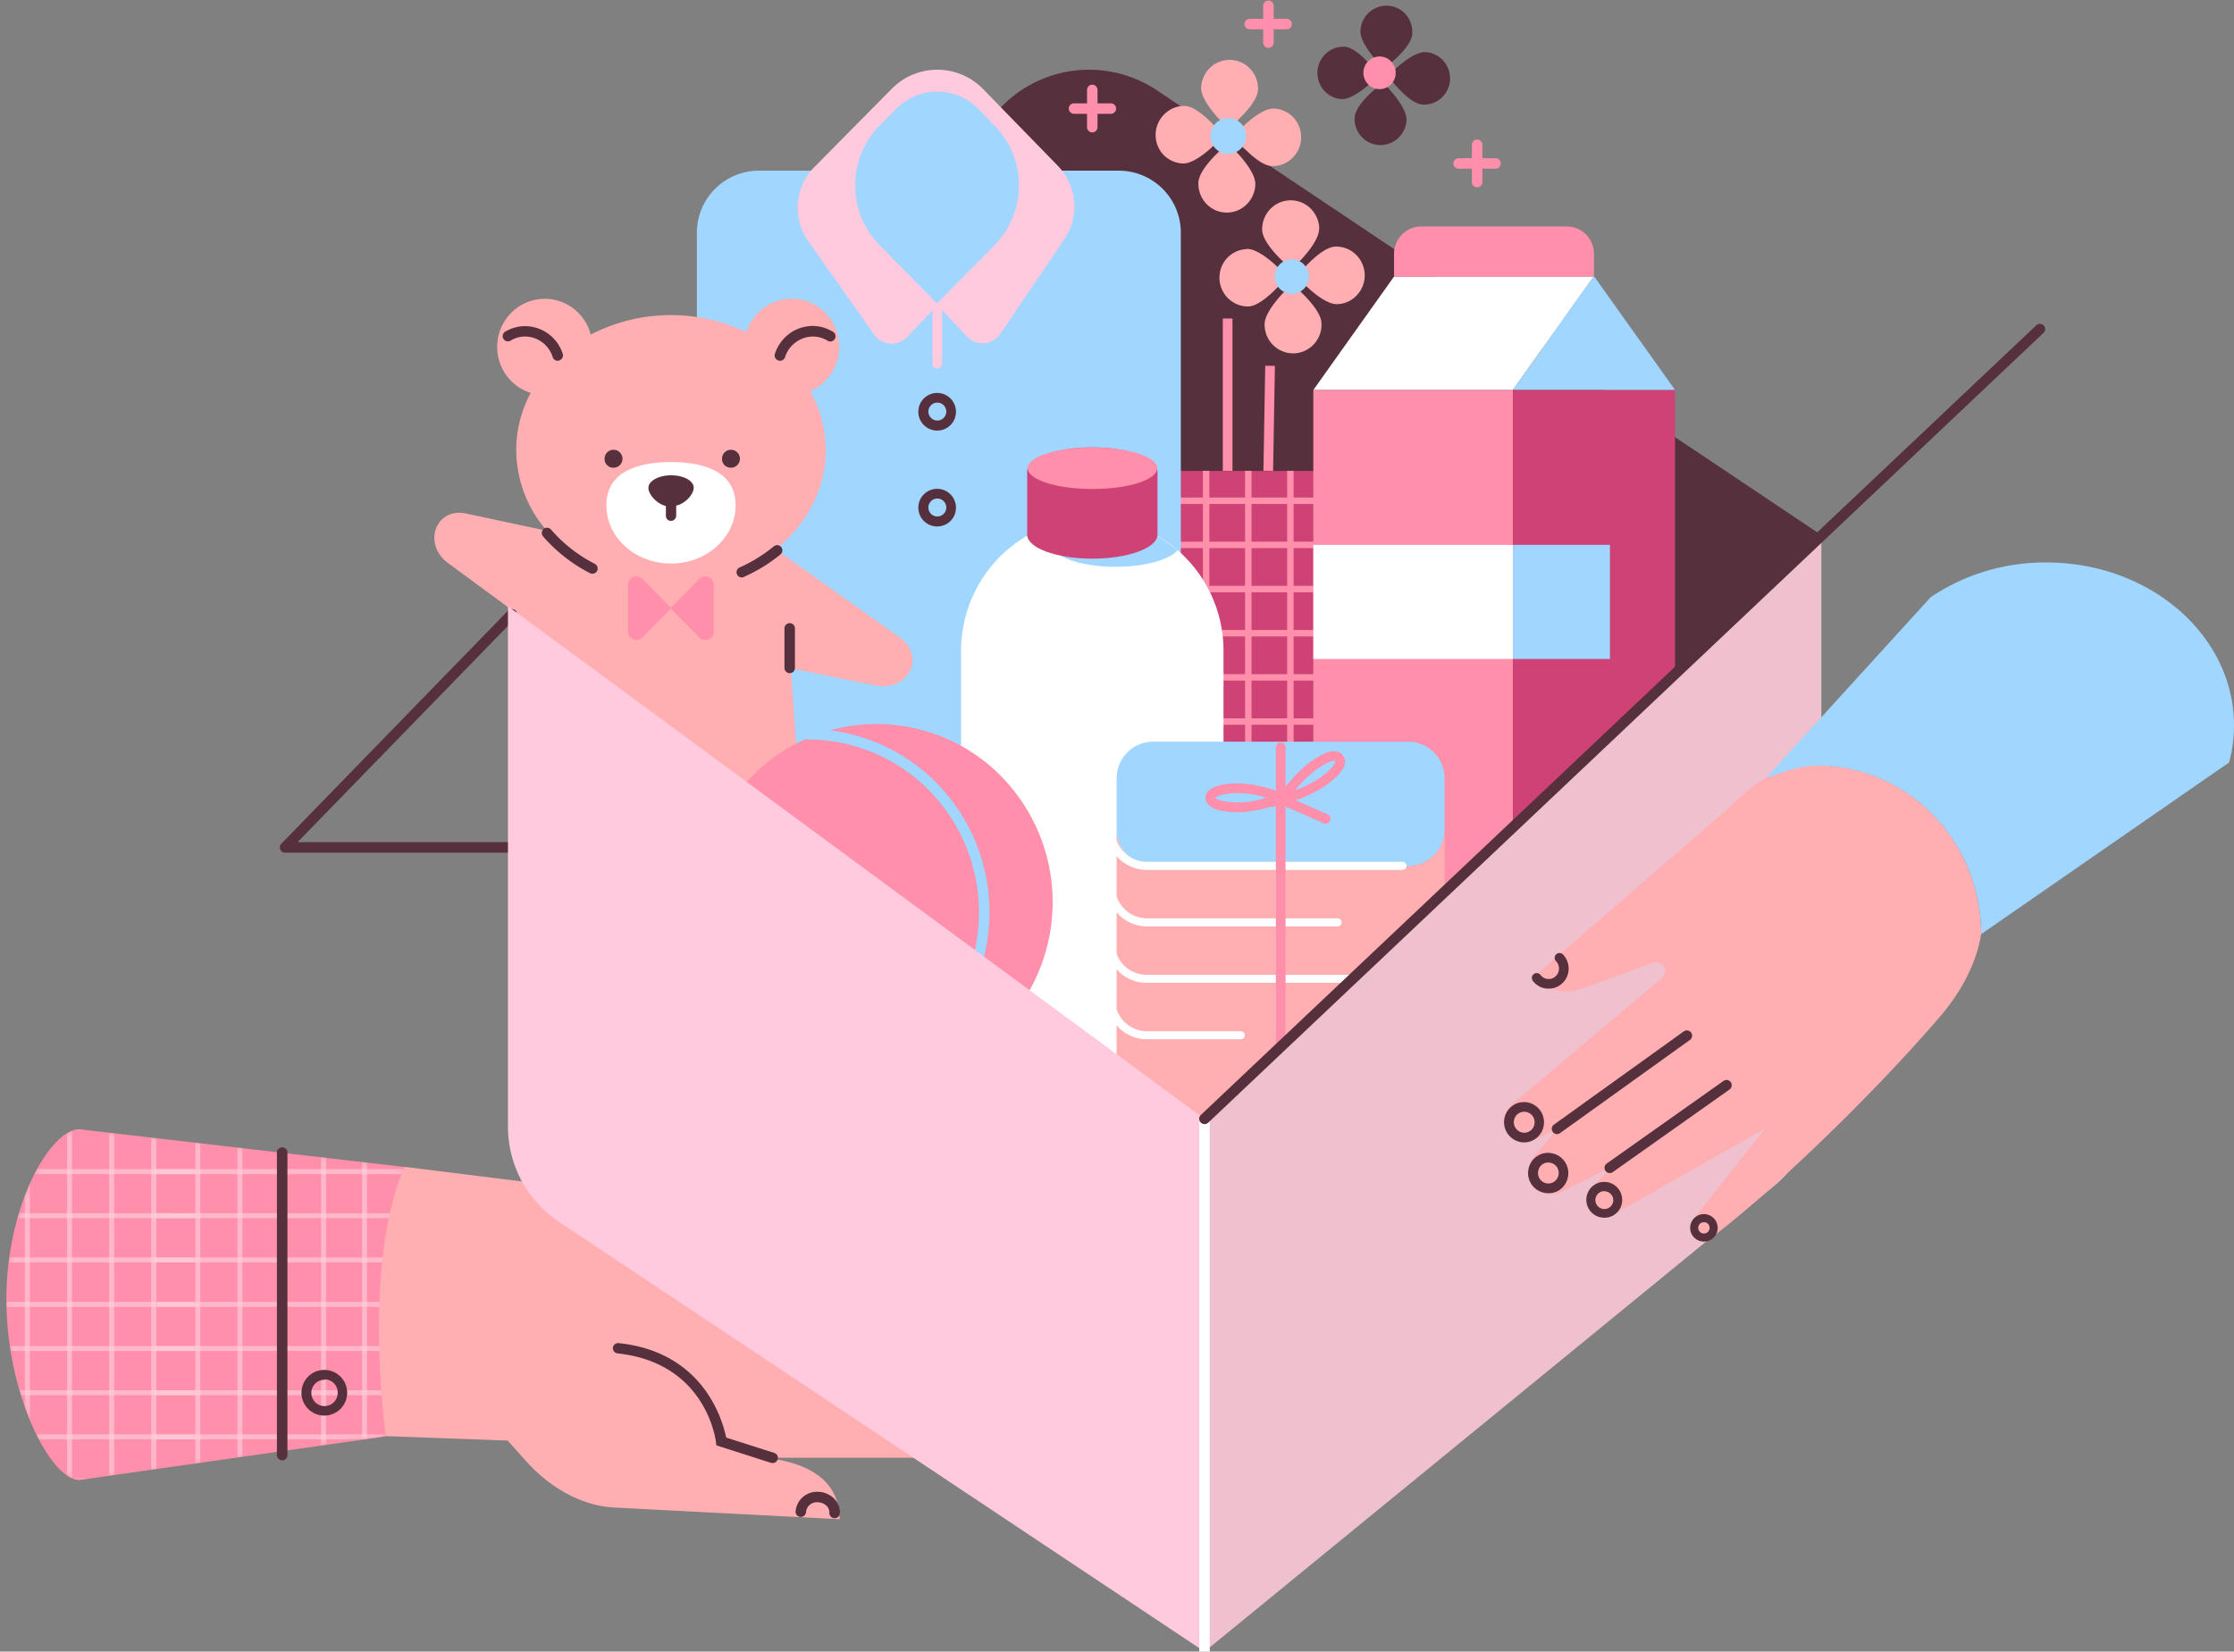 <svg xmlns="http://www.w3.org/2000/svg" xmlns:xlink="http://www.w3.org/1999/xlink" viewBox="0 0 498.74 368.78">
  <rect x="0" y="0" width="498.74" height="368.78" fill="#808080" stroke="none"/>
  <defs>
    <style>
      .cls-1 {
        fill: #d9af00;
      }

      .cls-2 {
        fill: #ff8faa;
      }

      .cls-3 {
        mask: url(#mask);
      }

      .cls-4, .cls-5, .cls-6 {
        opacity: 0.6;
      }

      .cls-5, .cls-7 {
        fill: #fff;
      }

      .cls-5, .cls-6 {
        isolation: isolate;
      }

      .cls-8 {
        fill: #56303c;
      }

      .cls-9 {
        fill: #ffafb1;
      }

      .cls-10 {
        fill: #ce4276;
      }

      .cls-11 {
        fill: #a0d6ff;
      }

      .cls-12 {
        fill: #ffcadd;
      }

      .cls-13 {
        fill: #efc0ce;
      }
    </style>
    <mask id="mask" x="1.41" y="252.17" width="88.89" height="78.29" maskUnits="userSpaceOnUse">
      <g id="mask0_36_791" data-name="mask0 36 791">
        <path class="cls-1" d="M90.31,260.57l-4.19,60.15-68.41,9.74c-6.5,0-16.29-19.34-16.29-40.31s9.78-38,16.28-38Z"/>
      </g>
    </mask>
  </defs>
  <g id="Layer_7" data-name="Layer 7">
    <g>
      <path class="cls-2" d="M90.31,260.57l-4.19,60.15-68.41,9.74c-6.5,0-16.29-19.34-16.29-40.31s9.78-38,16.28-38Z"/>
      <g class="cls-3">
        <g class="cls-4">
          <path class="cls-5" d="M6.67,264.28v52.78c-.39-.93-.76-1.91-1.12-2.91V267C5.91,266.05,6.28,265.15,6.67,264.28Z"/>
          <g class="cls-6">
            <path class="cls-7" d="M16.07,252.5v77.57a6.7,6.7,0,0,1-1.11-.62V253a7.58,7.58,0,0,1,1.11-.54Z"/>
          </g>
          <g class="cls-6">
            <path class="cls-7" d="M25.48,253.06v76.28l-1.11.16V252.93Z"/>
          </g>
          <g class="cls-6">
            <path class="cls-7" d="M34.89,254.14V328l-1.12.16V254Z"/>
          </g>
          <g class="cls-6">
            <path class="cls-7" d="M43.47,280.77v1.12H1.92l.15-1.12Z"/>
          </g>
          <g class="cls-6">
            <path class="cls-7" d="M43.47,270.91V272H3.89c.1-.38.22-.75.33-1.12Z"/>
          </g>
          <g class="cls-6">
            <path class="cls-7" d="M43.47,261.05v1.12H7.67c.2-.38.39-.76.59-1.12Z"/>
          </g>
          <g class="cls-6">
            <path class="cls-7" d="M19,252.31H16.64a4.17,4.17,0,0,1,1.06-.14h0Z"/>
          </g>
          <g class="cls-6">
            <path class="cls-7" d="M20,330.13l-2.24.31a4.11,4.11,0,0,1-1.5-.31Z"/>
          </g>
          <g class="cls-6">
            <path class="cls-7" d="M43.47,320.27v1.13H8.68l-.58-1.13Z"/>
          </g>
          <g class="cls-6">
            <path class="cls-7" d="M43.47,310.41v1.12H4.68c-.11-.37-.22-.74-.34-1.12Z"/>
          </g>
          <g class="cls-6">
            <path class="cls-7" d="M43.47,300.55v1.12H2.37l-.18-1.12Z"/>
          </g>
          <g class="cls-6">
            <path class="cls-7" d="M43.47,290.69v1.12h-42c0-.37,0-.75,0-1.12Z"/>
          </g>
          <g class="cls-6">
            <path class="cls-7" d="M81.94,259.54v61.85H81.3l-.47.07v-62Z"/>
          </g>
          <g class="cls-6">
            <path class="cls-7" d="M72.8,258.49V322.6l-1.11.16V258.37Z"/>
          </g>
          <g class="cls-6">
            <path class="cls-7" d="M44.72,255.27V326.6l-1.11.16V255.15Z"/>
          </g>
          <g class="cls-6">
            <path class="cls-7" d="M54.12,256.35v68.91l-1.11.16v-69.2Z"/>
          </g>
          <g class="cls-6">
            <path class="cls-7" d="M63.53,257.43v66.49l-1.11.16V257.3Z"/>
          </g>
          <g class="cls-6">
            <path class="cls-7" d="M89.2,280.77l-.09,1.12H34.61v-1.12Z"/>
          </g>
          <g class="cls-6">
            <path class="cls-7" d="M90,270.91,89.87,272H34.61v-1.12Z"/>
          </g>
          <g class="cls-6">
            <path class="cls-7" d="M90.23,261.05H34.61v1.12H90.23Z"/>
          </g>
          <g class="cls-6">
            <path class="cls-7" d="M86.15,320.27l0,.44-4.18.59v.09H34.61v-1.12Z"/>
          </g>
          <g class="cls-6">
            <path class="cls-7" d="M86.91,310.41l-.09,1.12H34.61v-1.12Z"/>
          </g>
          <g class="cls-6">
            <path class="cls-7" d="M87.67,300.55l-.08,1.12h-53v-1.12Z"/>
          </g>
          <g class="cls-6">
            <path class="cls-7" d="M88.43,290.69l-.08,1.12H35.13v-1.12Z"/>
          </g>
        </g>
      </g>
      <path class="cls-8" d="M63,326.07a1.17,1.17,0,0,1-1.18-1.17V257.27a1.18,1.18,0,0,1,2.35,0V324.9A1.17,1.17,0,0,1,63,326.07Z"/>
      <path class="cls-8" d="M72.5,316.08a5.1,5.1,0,1,1,5-5.1A5.09,5.09,0,0,1,72.5,316.08Zm0-8A2.94,2.94,0,1,0,75.39,311,2.92,2.92,0,0,0,72.5,308Z"/>
      <path class="cls-9" d="M203.9,325.5H162.35s25-2.82,25.09,13.72l-50.28-2.61c-7.57-.38-14.68-4.71-19.75-10.4l-4.06-4.55-27.23-1s-5.39-38.27,4.19-60.13l26.21,3.27s18.87-7.85,33.84,1.51,28.43,17.47,28.43,17.47l25.91-4.43a18.9,18.9,0,0,1,10.68,1.28,19.11,19.11,0,0,1,8.28,6.93l8.74,13.1a2.45,2.45,0,0,1,.41,1.14,2.59,2.59,0,0,1-.19,1.2,2.41,2.41,0,0,1-.74,1,2.37,2.37,0,0,1-1.1.48L209.6,307l18.08,4.14a15.23,15.23,0,0,1,7.31,4,15.6,15.6,0,0,1,4.18,7.25,2.58,2.58,0,0,1,0,1.14,2.57,2.57,0,0,1-1.35,1.76,2.47,2.47,0,0,1-1.1.26Z"/>
      <path class="cls-8" d="M172.42,326.67a1.13,1.13,0,0,1-.36-.06l-12.13-3.88-.09-.74c-.09-.72-2.35-17.71-22-19.8a1.17,1.17,0,0,1-1-1.29,1.16,1.16,0,0,1,1.28-1c19.1,2,23.25,17.46,24,21.09l10.74,3.43a1.17,1.17,0,0,1,.75,1.47A1.15,1.15,0,0,1,172.42,326.67Z"/>
      <path class="cls-8" d="M186.33,339h-.05a1.16,1.16,0,0,1-1.12-1.21,2.09,2.09,0,0,0-.57-1.49,2.84,2.84,0,0,0-1.94-.86,2.42,2.42,0,0,0-2.7,2.15,1.17,1.17,0,0,1-2.34-.1,4.81,4.81,0,0,1,5.13-4.39,5.18,5.18,0,0,1,3.57,1.62,4.43,4.43,0,0,1,1.19,3.16A1.18,1.18,0,0,1,186.33,339Z"/>
      <path class="cls-8" d="M211.85,308.13h-.16L191,305.32a1.17,1.17,0,1,1,.31-2.32L212,305.8a1.17,1.17,0,0,1-.16,2.33Z"/>
      <path class="cls-8" d="M406.61,119.47,268.92,249.86,113.36,135.34,223.68,23.72a27.29,27.29,0,0,1,34.64-3.53Z"/>
      <path class="cls-10" d="M311.22,105.16H258.4v69h52.82Z"/>
      <rect class="cls-2" x="305.77" y="105.12" width="1.44" height="68.72"/>
      <rect class="cls-2" x="296.64" y="105.12" width="1.44" height="68.72"/>
      <rect class="cls-2" x="268.55" y="105.12" width="1.44" height="68.72"/>
      <rect class="cls-2" x="277.96" y="105.12" width="1.44" height="68.72"/>
      <rect class="cls-2" x="287.36" y="105.12" width="1.44" height="68.72"/>
      <rect class="cls-2" x="258.36" y="170.25" width="52.9" height="1.44"/>
      <rect class="cls-2" x="258.36" y="160.39" width="52.9" height="1.44"/>
      <rect class="cls-2" x="258.36" y="150.53" width="52.9" height="1.44"/>
      <rect class="cls-2" x="258.36" y="140.67" width="52.9" height="1.44"/>
      <rect class="cls-2" x="258.36" y="130.81" width="52.9" height="1.44"/>
      <rect class="cls-2" x="258.89" y="120.95" width="52.37" height="1.44"/>
      <rect class="cls-2" x="258.36" y="111.09" width="52.9" height="1.44"/>
      <path class="cls-11" d="M249.85,38.11h-80.5A13.85,13.85,0,0,0,155.58,52V171.21a13.86,13.86,0,0,0,13.77,13.93h80.5a13.85,13.85,0,0,0,13.77-13.93V52A13.84,13.84,0,0,0,249.85,38.11Z"/>
      <path class="cls-12" d="M237.66,53.34,223.31,74.55A4.8,4.8,0,0,1,221.74,76a4.61,4.61,0,0,1-2,.64,4.74,4.74,0,0,1-2.11-.31,4.79,4.79,0,0,1-1.78-1.2l-6.56-7-6.75,7.11a4.84,4.84,0,0,1-1.75,1.18,4.77,4.77,0,0,1-4.1-.31,4.82,4.82,0,0,1-1.56-1.42L180.43,53.84a12.95,12.95,0,0,1,1.36-16.52l17.3-17.5a14.27,14.27,0,0,1,20.32,0l16.81,17.26a13,13,0,0,1,1.44,16.26Z"/>
      <path class="cls-11" d="M196.44,28l3.66-3.71a12.81,12.81,0,0,1,18.27,0L222,28a19.07,19.07,0,0,1,0,26.76l-12.81,13-12.8-13a19.07,19.07,0,0,1,0-26.76Z"/>
      <path class="cls-8" d="M209.26,96.14a4.2,4.2,0,1,1,4.16-4.2A4.18,4.18,0,0,1,209.26,96.14Zm0-6.24a2,2,0,1,0,2,2A2,2,0,0,0,209.26,89.9Z"/>
      <path class="cls-8" d="M209.26,117.55a4.2,4.2,0,1,1,4.16-4.19A4.18,4.18,0,0,1,209.26,117.55Zm0-6.23a2,2,0,1,0,2,2A2,2,0,0,0,209.26,111.32Z"/>
      <path class="cls-12" d="M209.26,82.27a1.08,1.08,0,0,1-1.08-1.08V68.92a1.08,1.08,0,0,1,2.16,0V81.19A1.08,1.08,0,0,1,209.26,82.27Z"/>
      <path class="cls-9" d="M195.47,153.05l-18.92-3.84,3.26,46.44c.48,6.79-7.68,9.61-10.95,3.78L155.8,176.12a21.84,21.84,0,0,1-12.41-.12l-13.13,23.44c-3.27,5.83-11.43,3-10.95-3.78l3.5-49.9.18.18c0-.84-.08-1.69-.08-2.55v-.84l-22.83-16.78c-5.85-4.29-2.84-12.56,4-11.1l18,3.84a27.62,27.62,0,0,1-6.83-18,26.86,26.86,0,0,1,3.23-12.78,10.51,10.51,0,0,1-4.62-2.93,10.81,10.81,0,0,1-2.58-4.86,10.94,10.94,0,0,1,.15-5.51,10.75,10.75,0,0,1,2.83-4.71,10.54,10.54,0,0,1,14.92.2,10.69,10.69,0,0,1,2.7,4.79,39,39,0,0,1,34.72-.54,10.85,10.85,0,0,1,2.8-4.5A10.54,10.54,0,0,1,179.26,67a10.67,10.67,0,0,1,4.64,2.5,10.83,10.83,0,0,1,3.3,9.75,10.77,10.77,0,0,1-6.31,8.08,27,27,0,0,1,3.45,13.15c0,8.77-4.3,16.66-11.16,22.17l27.7,19.7C206.8,146.58,202.75,154.53,195.47,153.05Z"/>
      <path class="cls-8" d="M165.61,128.94a1.17,1.17,0,0,1-.48-2.24,33.55,33.55,0,0,0,7.63-4.71,1.16,1.16,0,0,1,1.64.16,1.17,1.17,0,0,1-.16,1.65,35.85,35.85,0,0,1-8.15,5A1.15,1.15,0,0,1,165.61,128.94Z"/>
      <path class="cls-8" d="M132.26,128.11a1.15,1.15,0,0,1-.53-.13,34.69,34.69,0,0,1-10.47-8.19,1.17,1.17,0,1,1,1.77-1.53,32.39,32.39,0,0,0,9.77,7.64,1.17,1.17,0,0,1-.54,2.21Z"/>
      <path class="cls-8" d="M174.13,80.56a1.13,1.13,0,0,1-.36-.06A1.18,1.18,0,0,1,173,79a9,9,0,0,1,3.22-4.49,8.86,8.86,0,0,1,5.22-1.73h0A8.65,8.65,0,0,1,185.81,74a1.17,1.17,0,1,1-1.17,2,6.29,6.29,0,0,0-3.16-.85h0a6.47,6.47,0,0,0-3.84,1.28,6.58,6.58,0,0,0-2.38,3.32A1.19,1.19,0,0,1,174.13,80.56Z"/>
      <path class="cls-8" d="M124.51,80.56a1.17,1.17,0,0,1-1.11-.82,6.62,6.62,0,0,0-2.35-3.31,6.44,6.44,0,0,0-3.82-1.29,6.27,6.27,0,0,0-3.12.84,1.17,1.17,0,1,1-1.18-2,8.61,8.61,0,0,1,4.32-1.16A8.88,8.88,0,0,1,125.63,79a1.17,1.17,0,0,1-.76,1.47A1.13,1.13,0,0,1,124.51,80.56Z"/>
      <path class="cls-7" d="M164.23,112.83c0,7.16-6.45,13-14.43,13s-14.43-5.81-14.43-13,6.46-9.66,14.43-9.66S164.23,105.66,164.23,112.83Z"/>
      <path class="cls-8" d="M163.11,104.43a2,2,0,1,0-1.92-2A1.94,1.94,0,0,0,163.11,104.43Z"/>
      <path class="cls-8" d="M136.9,104.43a2,2,0,1,0-1.93-2A1.93,1.93,0,0,0,136.9,104.43Z"/>
      <path class="cls-8" d="M154.87,108.9c0,1.33-1.67,3.47-3.91,4v2.23a1.17,1.17,0,0,1-.34.83,1.15,1.15,0,0,1-.82.34A1.17,1.17,0,0,1,149,116a1.22,1.22,0,0,1-.34-.83V113c-2.23-.6-3.9-2.72-3.9-4.06,0-1.55,2.27-2.81,5.06-2.81S154.87,107.34,154.87,108.9Z"/>
      <path class="cls-8" d="M176.3,150.31a1.18,1.18,0,0,1-1.17-1.18v-8.82a1.17,1.17,0,1,1,2.34,0v8.82A1.17,1.17,0,0,1,176.3,150.31Z"/>
      <path class="cls-2" d="M159.35,130.61V141a1.88,1.88,0,0,1-1.15,1.75,1.82,1.82,0,0,1-1.08.1,1.91,1.91,0,0,1-1-.51l-6.35-6.44-6.37,6.44a1.85,1.85,0,0,1-.95.51,1.82,1.82,0,0,1-1.08-.1,1.91,1.91,0,0,1-.84-.7,1.8,1.8,0,0,1-.31-1V130.61a1.8,1.8,0,0,1,.31-1.05,1.83,1.83,0,0,1,.84-.69,1.75,1.75,0,0,1,1.08-.11,1.79,1.79,0,0,1,.95.52l6.37,6.43,6.34-6.43a1.89,1.89,0,0,1,1-.52,1.86,1.86,0,0,1,1.93.8,2,2,0,0,1,.31,1.05Z"/>
      <path class="cls-7" d="M273.15,145.37V223a29.84,29.84,0,0,1-8.58,21,29.16,29.16,0,0,1-20.71,8.67h0a28.86,28.86,0,0,1-11.22-2.25,29.44,29.44,0,0,1-15.85-16A30,30,0,0,1,214.56,223V145.37a29.81,29.81,0,0,1,4.63-16,29.34,29.34,0,0,1,12.42-10.94,29,29,0,0,1,31.3,4.42c.58.49,1.12,1,1.65,1.55a29.41,29.41,0,0,1,6.36,9.61,29.8,29.8,0,0,1,2.23,11.34Z"/>
      <path class="cls-11" d="M262.91,122.87c-1.9,2.14-7.38,3.69-13.84,3.69-7.93,0-14.39-2.34-14.55-5.24v-4a29,29,0,0,1,28.39,5.59Z"/>
      <path class="cls-10" d="M258.41,105.26v14.23c-.17,2.91-6.62,5.25-14.55,5.25s-14.39-2.34-14.55-5.25V105.16c.13-2.91,6.59-5.27,14.55-5.27s14.41,2.36,14.55,5.27Z"/>
      <path class="cls-2" d="M243.9,109.19c8,0,14.46-2.08,14.46-4.64s-6.47-4.65-14.46-4.65-14.47,2.08-14.47,4.65S235.91,109.19,243.9,109.19Z"/>
      <path class="cls-2" d="M223.49,229.56a40.11,40.11,0,0,0,0-56.25,39,39,0,0,0-55.59,0,40.09,40.09,0,0,0,0,56.25A39,39,0,0,0,223.49,229.56Z"/>
      <path class="cls-11" d="M195.68,241.54a1.17,1.17,0,0,1-.46-2.24,38.49,38.49,0,0,0,18.91-17.54,38.92,38.92,0,0,0-9.59-47.93,38,38,0,0,0-24.14-8.71h0a1.17,1.17,0,0,1-1.17-1.17,1.19,1.19,0,0,1,1.19-1.17A40.32,40.32,0,0,1,206,172a41.14,41.14,0,0,1-9.89,69.43A1.25,1.25,0,0,1,195.68,241.54Z"/>
      <path class="cls-2" d="M337.76,87.05H293.2V233.44h44.56Z"/>
      <path class="cls-10" d="M373.94,87.05H337.76V233.44h36.18Z"/>
      <path class="cls-7" d="M355.78,61.75H311.22l-18,25.3h44.56Z"/>
      <path class="cls-11" d="M373.94,87.05H337.76l18-25.3h.15Z"/>
      <path class="cls-2" d="M317.2,50.57h32.66a6,6,0,0,1,4.23,1.78,6,6,0,0,1,1.3,2,6.19,6.19,0,0,1,.46,2.32v5.12H311.22V56.63A6.08,6.08,0,0,1,313,52.35a6,6,0,0,1,4.22-1.78Z"/>
      <path class="cls-7" d="M337.76,121.66H293.2v25.48h44.56Z"/>
      <path class="cls-11" d="M359.42,121.66H337.76v25.48h21.66Z"/>
      <path class="cls-9" d="M322.51,185.13v56.5a8.25,8.25,0,0,1-.62,3.14,8.07,8.07,0,0,1-1.76,2.66,8.09,8.09,0,0,1-5.73,2.41h-57a8.08,8.08,0,0,1-5.74-2.41,8.25,8.25,0,0,1-2.38-5.8v-56.5a8.25,8.25,0,0,0,.62,3.14,8.08,8.08,0,0,0,4.39,4.45,7.93,7.93,0,0,0,3.11.63h57a7.88,7.88,0,0,0,3.1-.63,8.15,8.15,0,0,0,2.64-1.78,8.27,8.27,0,0,0,1.76-2.67,8.48,8.48,0,0,0,.61-3.14Z"/>
      <path class="cls-11" d="M314.4,165.61h-57a8.16,8.16,0,0,0-8.11,8.21v11.32a8.16,8.16,0,0,0,8.11,8.21h57a8.16,8.16,0,0,0,8.11-8.21V173.82A8.16,8.16,0,0,0,314.4,165.61Z"/>
      <path class="cls-7" d="M313,194.24h-57a9.07,9.07,0,0,1-9-9.11.9.9,0,0,1,.9-.9h0a.9.9,0,0,1,.9.9A7.33,7.33,0,0,0,251,190.3a7.11,7.11,0,0,0,5.1,2.14h57a.9.9,0,1,1,0,1.8Z"/>
      <path class="cls-7" d="M298.63,206.85H256.09a8.9,8.9,0,0,1-6.38-2.68,9.06,9.06,0,0,1-2.63-6.43.9.9,0,0,1,1.8,0,7.33,7.33,0,0,0,2.11,5.17,7.13,7.13,0,0,0,5.1,2.14h42.54a.9.9,0,0,1,0,1.8Z"/>
      <path class="cls-7" d="M313,219.45h-57a8.92,8.92,0,0,1-6.38-2.67,9.1,9.1,0,0,1-2.63-6.44.9.9,0,1,1,1.79,0,7.36,7.36,0,0,0,2.12,5.18,7.15,7.15,0,0,0,5.1,2.14h57a.9.9,0,1,1,0,1.79Z"/>
      <path class="cls-7" d="M277,232.06H256.09a8.93,8.93,0,0,1-6.38-2.67,9.08,9.08,0,0,1-2.63-6.44.89.89,0,0,1,.9-.89h0a.9.9,0,0,1,.9.89,7.33,7.33,0,0,0,2.11,5.18,7.17,7.17,0,0,0,5.1,2.13H277a.9.9,0,0,1,0,1.8Z"/>
      <path class="cls-2" d="M285.92,253.14a1.08,1.08,0,0,1-1.08-1.08v-85.2a1.08,1.08,0,0,1,2.16,0v85.2A1.08,1.08,0,0,1,285.92,253.14Z"/>
      <path class="cls-2" d="M276.71,181.36c-6.59,0-7.58-2-7.58-3.22s1-3.22,7.58-3.22a27.89,27.89,0,0,1,9.64,2.23l2.25,1-2.25,1A28,28,0,0,1,276.71,181.36Zm0-4.28c-4.09,0-5.32.87-5.43,1.1.11.15,1.34,1,5.43,1a21.57,21.57,0,0,0,6-1.06A21.57,21.57,0,0,0,276.71,177.08Z"/>
      <path class="cls-2" d="M283.61,180.29l1.65-2.36c.14-.21,3.65-5.2,7.3-7.81,2.58-1.84,4.41-2.6,5.74-2.36a2.4,2.4,0,0,1,1.57,1c1.2,1.71-.17,4-4.08,6.76a32.45,32.45,0,0,1-9.39,4.06Zm14.19-10.41c-.41,0-1.51.23-4,2a27.57,27.57,0,0,0-4.69,4.59,23.84,23.84,0,0,0,5.42-2.7c3.38-2.4,3.65-3.64,3.56-3.77h0a.22.22,0,0,0-.17-.11Z"/>
      <path class="cls-2" d="M295.94,183.92a1.11,1.11,0,0,1-.43-.09l-9.79-4.31a1.08,1.08,0,0,1,.87-2l9.79,4.31a1.08,1.08,0,0,1-.44,2.07Z"/>
      <path class="cls-8" d="M114.26,190.39H63.65a1.17,1.17,0,0,1-.84-2l50.61-52.05A1.17,1.17,0,0,1,115.1,138L66.42,188.05h47.84a1.17,1.17,0,1,1,0,2.34Z"/>
      <path class="cls-13" d="M406.62,119.46V242.15a29.56,29.56,0,0,1-2.84,12.65A29.17,29.17,0,0,1,395.84,265L268.91,368.79V249.85Z"/>
      <path class="cls-12" d="M268.91,249.85V368.78l-144.17-96a25.41,25.41,0,0,1-8.34-9.22,25.68,25.68,0,0,1-3-12.12V135.35Z"/>
      <rect class="cls-7" x="267.74" y="249.85" width="2.34" height="118.93"/>
      <path class="cls-8" d="M268.91,251a1.15,1.15,0,0,1-.85-.37,1.16,1.16,0,0,1,0-1.65L454.6,72.63a1.17,1.17,0,0,1,1.61,1.7L269.71,250.7A1.16,1.16,0,0,1,268.91,251Z"/>
      <rect class="cls-2" x="272.99" y="71.12" width="2.16" height="34.01"/>
      <rect class="cls-2" x="271.6" y="92.32" width="23.45" height="2.16" transform="translate(185.06 375.07) rotate(-89.01)"/>
      <path class="cls-9" d="M294.49,51c.08,3.55-6.13,9.09-6.13,9.09s-6.49-5.21-6.58-8.76a6.47,6.47,0,0,1,1.75-4.59,6.3,6.3,0,0,1,9-.24,6.53,6.53,0,0,1,2,4.5Z"/>
      <path class="cls-9" d="M282.32,72.53c-.09-3.55,6.13-9.09,6.13-9.09s6.48,5.21,6.57,8.76a6.39,6.39,0,0,1-6.18,6.7,6.37,6.37,0,0,1-6-3.89,6.45,6.45,0,0,1-.52-2.48Z"/>
      <path class="cls-9" d="M278.31,55.58c3.52-.1,9,6.19,9,6.19s-5.15,6.57-8.66,6.66a6.34,6.34,0,0,1-4.47-1.81,6.47,6.47,0,0,1-.23-9,6.33,6.33,0,0,1,4.38-2Z"/>
      <path class="cls-9" d="M298.5,67.91c-3.51.09-9-6.19-9-6.19s5.15-6.57,8.65-6.66a6.4,6.4,0,0,1,2.45.43,6.23,6.23,0,0,1,2.09,1.34,6.37,6.37,0,0,1,1.43,2.05,6.44,6.44,0,0,1,.55,2.45,6.52,6.52,0,0,1-.42,2.47,6.44,6.44,0,0,1-1.33,2.12,6.28,6.28,0,0,1-2,1.44,6.19,6.19,0,0,1-2.42.55Z"/>
      <path class="cls-11" d="M291.9,63.29a3.88,3.88,0,0,0-2-5.07,3.8,3.8,0,0,0-5,2,3.87,3.87,0,0,0,2,5.07A3.79,3.79,0,0,0,291.9,63.29Z"/>
      <path class="cls-9" d="M280.86,19.94c-.1,3.55-6.6,8.74-6.6,8.74s-6.2-5.57-6.1-9.12a6.51,6.51,0,0,1,2-4.45,6.32,6.32,0,0,1,8.95.26,6.47,6.47,0,0,1,1.74,4.57Z"/>
      <path class="cls-9" d="M267.54,40.8c.11-3.55,6.62-8.73,6.62-8.73s6.19,5.56,6.09,9.11a6.54,6.54,0,0,1-2,4.52,6.29,6.29,0,0,1-7,1.19,6.49,6.49,0,0,1-2-1.46,6.49,6.49,0,0,1-1.71-4.63Z"/>
      <path class="cls-9" d="M264.46,23.65c3.51.1,8.63,6.69,8.63,6.69s-5.5,6.26-9,6.16a6.32,6.32,0,0,1-4.41-2,6.47,6.47,0,0,1,.27-9A6.27,6.27,0,0,1,264.46,23.65Z"/>
      <path class="cls-9" d="M284,37.09c-3.51-.1-8.63-6.69-8.63-6.69s5.5-6.26,9-6.16a6.33,6.33,0,0,1,4.4,2,6.5,6.5,0,0,1-.26,9.06A6.3,6.3,0,0,1,284,37.09Z"/>
      <path class="cls-11" d="M276.92,33.28a4,4,0,0,0,.17-5.66,3.93,3.93,0,0,0-5.6-.17,4,4,0,0,0-.17,5.67A3.93,3.93,0,0,0,276.92,33.28Z"/>
      <path class="cls-8" d="M315.28,7.61c-.21,3.22-6.31,7.72-6.31,7.72s-5.46-5.28-5.25-8.5a5.93,5.93,0,0,1,1.94-4.08,5.81,5.81,0,0,1,4.23-1.47,5.73,5.73,0,0,1,4,2,5.93,5.93,0,0,1,1.39,4.3Z"/>
      <path class="cls-8" d="M302.45,26.16c.21-3.23,6.31-7.73,6.31-7.73s5.45,5.28,5.25,8.51a5.88,5.88,0,0,1-2,4,5.74,5.74,0,0,1-8.17-.55,5.89,5.89,0,0,1-1.42-4.24Z"/>
      <path class="cls-8" d="M300.2,10.43c3.19.22,7.63,6.38,7.63,6.38s-5.21,5.53-8.4,5.31a5.76,5.76,0,0,1-3.91-2,5.92,5.92,0,0,1,.53-8.2,5.8,5.8,0,0,1,4.14-1.48Z"/>
      <path class="cls-8" d="M317.51,23.33c-3.19-.22-7.63-6.38-7.63-6.38s5.21-5.52,8.4-5.31a5.74,5.74,0,0,1,4,2,5.9,5.9,0,0,1-.53,8.27,5.79,5.79,0,0,1-4.2,1.44Z"/>
      <path class="cls-2" d="M310.37,19a3.68,3.68,0,0,0,.32-5.15,3.58,3.58,0,0,0-5.09-.33,3.68,3.68,0,0,0-.32,5.15A3.58,3.58,0,0,0,310.37,19Z"/>
      <path class="cls-2" d="M287.26,6.54H279a1.17,1.17,0,0,1,0-2.34h8.23a1.17,1.17,0,1,1,0,2.34Z"/>
      <path class="cls-2" d="M283.15,10.7A1.17,1.17,0,0,1,282,9.53V1.2a1.18,1.18,0,0,1,2.35,0V9.53A1.17,1.17,0,0,1,283.15,10.7Z"/>
      <path class="cls-2" d="M333.88,37.67h-8.23a1.17,1.17,0,0,1,0-2.34h8.23a1.17,1.17,0,1,1,0,2.34Z"/>
      <path class="cls-2" d="M329.77,41.84a1.17,1.17,0,0,1-1.17-1.17V32.33a1.17,1.17,0,1,1,2.34,0v8.34A1.18,1.18,0,0,1,329.77,41.84Z"/>
      <path class="cls-2" d="M248,25.41h-8.23a1.17,1.17,0,1,1,0-2.34H248a1.17,1.17,0,0,1,0,2.34Z"/>
      <path class="cls-2" d="M243.85,29.57a1.17,1.17,0,0,1-1.17-1.17V20.08a1.17,1.17,0,1,1,2.34,0V28.4A1.17,1.17,0,0,1,243.85,29.57Z"/>
      <path class="cls-9" d="M442.29,208.59c-1.18,7.07-4.78,13.31-9.44,18.71-17.14,19.84-39.41,40.53-50.71,49-2.76,2.05-6.07-1.92-3.76-4.49L394,252.06,360.49,271c-3.86,2.18-7.77-2.8-4.78-6.11l3.71-4.11-10.86,5.37c-4.9,2.42-9.59-3.65-6.09-7.87l5.13-6.2-4.9,2.42c-5,2.48-9.37-4.35-5.09-8l32.88-27.68.56-.46a2,2,0,0,0-1.42-3.52,2.15,2.15,0,0,0-.57.13l-15.85,5.8a10.06,10.06,0,0,1-8.88-1l-2.21-1.42,43.38-37.58c6.51-6.13,10.68-9.87,20.2-9.87,20.2,0,36.58,16.86,36.58,37.66Z"/>
      <path class="cls-8" d="M347.61,253.23a1.14,1.14,0,0,1-.95-.49,1.17,1.17,0,0,1,.26-1.63l28.89-20.75a1.18,1.18,0,1,1,1.37,1.91L348.29,253A1.17,1.17,0,0,1,347.61,253.23Z"/>
      <path class="cls-8" d="M359.42,261.93a1.19,1.19,0,0,1-1-.5,1.17,1.17,0,0,1,.28-1.63l26.07-18.44a1.17,1.17,0,0,1,1.63.27,1.18,1.18,0,0,1-.28,1.64l-26.07,18.44A1.12,1.12,0,0,1,359.42,261.93Z"/>
      <path class="cls-8" d="M340.25,255.08a4.51,4.51,0,0,1-2.61-8.16,4.36,4.36,0,0,1,3.31-.78,4.5,4.5,0,0,1,3.69,5.16,4.45,4.45,0,0,1-1.81,2.94A4.39,4.39,0,0,1,340.25,255.08Zm0-6.84a2.19,2.19,0,0,0-1.32.43,2.35,2.35,0,0,0,1,4.22,2.25,2.25,0,0,0,1.7-.4,2.31,2.31,0,0,0,.94-1.53h0a2.34,2.34,0,0,0-1.91-2.69A2.22,2.22,0,0,0,340.23,248.24Z"/>
      <path class="cls-8" d="M345.75,220.74l-.46,0a4.43,4.43,0,0,1-1.72-.54,4.53,4.53,0,0,1-1.36-1.18,1.09,1.09,0,0,1,.2-1.52,1.08,1.08,0,0,1,1.51.2,2.31,2.31,0,0,0,.71.61,2.12,2.12,0,0,0,.88.28,2.37,2.37,0,0,0,.92-.09,2.37,2.37,0,0,0,1.47-3.06,2.3,2.3,0,0,0-.5-.8,1.08,1.08,0,1,1,1.58-1.47,4.4,4.4,0,0,1,.94,1.53,4.49,4.49,0,0,1,.28,1.78,4.63,4.63,0,0,1-.45,1.76,4.53,4.53,0,0,1-1.1,1.43,4.36,4.36,0,0,1-1.57.88A4.3,4.3,0,0,1,345.75,220.74Z"/>
      <path class="cls-8" d="M345.62,266.42a4.48,4.48,0,0,1-4.35-5.53,4.47,4.47,0,0,1,2-2.81,4.38,4.38,0,0,1,3.35-.54A4.51,4.51,0,0,1,350,263h0a4.49,4.49,0,0,1-2,2.81A4.4,4.4,0,0,1,345.62,266.42Zm0-6.84a2.19,2.19,0,0,0-1.19.34,2.27,2.27,0,0,0-1,1.46,2.34,2.34,0,0,0,1.71,2.82,2.26,2.26,0,0,0,1.72-.28,2.37,2.37,0,0,0,1.05-1.46h0a2.31,2.31,0,0,0-2.25-2.88Zm3.3,3.13h0Z"/>
      <path class="cls-8" d="M358.22,271.9a4,4,0,1,1,3.93-4A3.94,3.94,0,0,1,358.22,271.9Zm0-5.94a2,2,0,1,0,1.95,2A2,2,0,0,0,358.22,266Z"/>
      <path class="cls-8" d="M380.42,277.23a3.07,3.07,0,1,1,3.05-3.07A3.06,3.06,0,0,1,380.42,277.23Zm0-4.34a1.27,1.27,0,1,0,1.25,1.27A1.26,1.26,0,0,0,380.42,272.89Z"/>
      <path class="cls-11" d="M442.29,208.59c0-20.79-16.38-37.65-36.59-37.65-4,0-7.83,1.56-11.45,2.79l36.81-40.42a45.84,45.84,0,0,1,25.8-7.72c23.13,0,41.88,16.29,41.88,36.38a32.1,32.1,0,0,1-1.09,8.27Z"/>
    </g>
  </g>
</svg>
